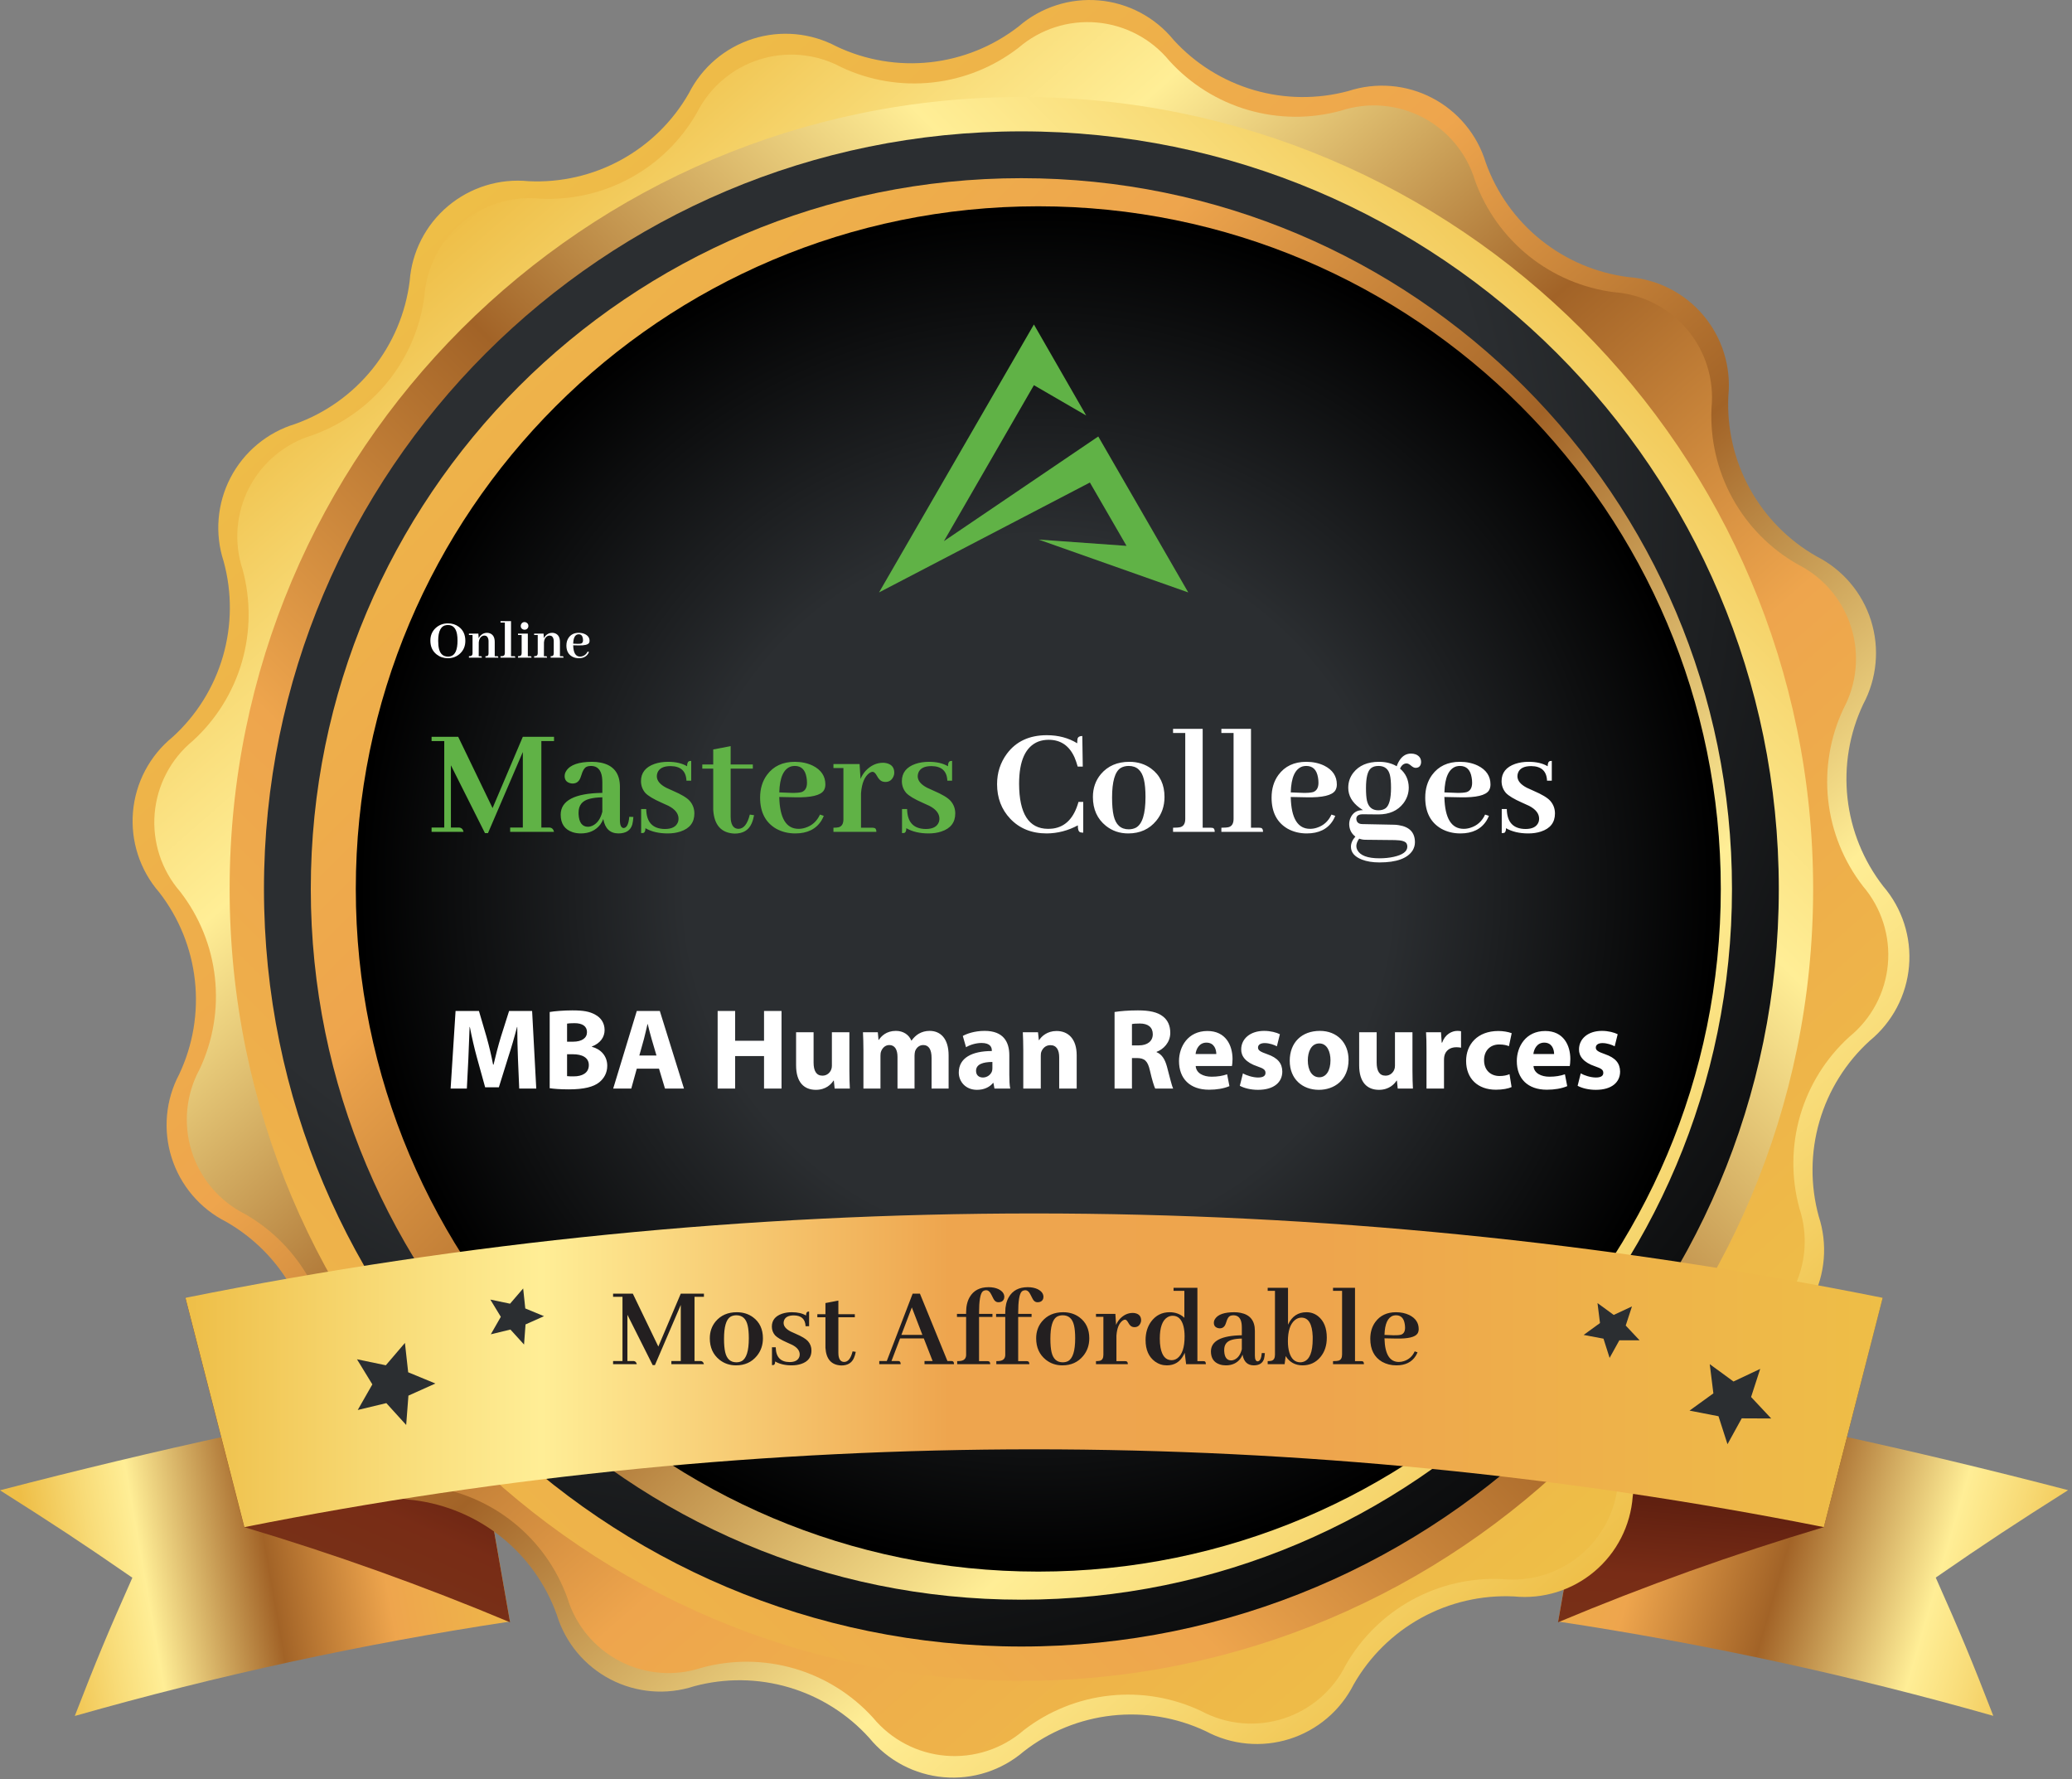 <svg width="396" height="340" viewBox="0 0 396 340" fill="none" xmlns="http://www.w3.org/2000/svg">
<rect x="0" y="0" width="396" height="340" fill="#808080" stroke="none"/>
<path d="M97.46 309.842C69.383 314.083 41.605 320.109 14.294 327.883C18.399 317.287 20.595 312.014 25.296 301.466C15.416 294.641 10.357 291.324 0 284.761C29.878 276.981 59.158 270.61 89.656 265.336L97.46 309.842Z" fill="url(#paint0_linear_579_36)"/>
<path d="M297.793 309.84C325.869 314.076 353.647 320.094 380.958 327.858C376.854 317.262 374.658 311.988 369.957 301.44C379.837 294.615 384.896 291.298 395.253 284.736C365.399 276.956 336.094 270.584 305.596 265.311L297.793 309.84Z" fill="url(#paint1_linear_579_36)"/>
<path d="M97.483 309.984C80.883 303.023 63.924 296.953 46.677 291.799L35.438 247.985C53.811 252.884 71.917 258.739 89.68 265.525L97.483 309.984Z" fill="url(#paint2_linear_579_36)"/>
<path d="M297.77 309.984C314.37 303.024 331.329 296.954 348.576 291.799L359.815 247.985C341.442 252.884 323.336 258.739 305.573 265.525L297.77 309.984Z" fill="url(#paint3_linear_579_36)"/>
<path d="M78.297 53.711C78.5 50.955 79.253 48.267 80.511 45.806C81.768 43.345 83.506 41.161 85.621 39.382C87.736 37.603 90.185 36.265 92.825 35.447C95.465 34.629 98.242 34.348 100.992 34.62C107.156 34.925 113.285 33.517 118.697 30.552C124.11 27.586 128.596 23.179 131.657 17.82C132.9 15.36 134.621 13.173 136.72 11.387C138.819 9.601 141.253 8.252 143.88 7.418C146.507 6.585 149.274 6.284 152.018 6.534C154.763 6.783 157.43 7.577 159.864 8.871C165.452 11.519 171.666 12.564 177.813 11.89C183.96 11.216 189.799 8.849 194.681 5.052C196.777 3.238 199.216 1.863 201.853 1.009C204.49 0.154 207.272 -0.162 210.034 0.078C212.795 0.318 215.481 1.111 217.93 2.408C220.38 3.705 222.545 5.481 224.296 7.63C228.43 12.17 233.735 15.482 239.629 17.204C245.523 18.926 251.777 18.99 257.705 17.39C260.326 16.534 263.091 16.21 265.838 16.437C268.585 16.664 271.26 17.436 273.704 18.71C276.149 19.983 278.315 21.732 280.075 23.854C281.836 25.975 283.155 28.426 283.956 31.064C286.037 36.875 289.687 41.996 294.502 45.859C299.317 49.722 305.107 52.175 311.232 52.947C313.988 53.15 316.676 53.903 319.136 55.161C321.597 56.418 323.782 58.156 325.561 60.271C327.34 62.385 328.677 64.835 329.495 67.475C330.313 70.115 330.595 72.891 330.323 75.642C330.022 81.811 331.437 87.943 334.412 93.356C337.386 98.769 341.802 103.252 347.171 106.307C349.635 107.552 351.825 109.276 353.613 111.38C355.4 113.483 356.75 115.923 357.581 118.555C358.413 121.187 358.709 123.959 358.454 126.708C358.199 129.457 357.397 132.127 356.096 134.561C353.457 140.144 352.417 146.348 353.091 152.486C353.765 158.623 356.127 164.454 359.914 169.331C361.715 171.423 363.079 173.854 363.927 176.481C364.775 179.108 365.089 181.878 364.851 184.628C364.613 187.378 363.828 190.053 362.542 192.495C361.255 194.938 359.494 197.098 357.361 198.85C352.791 202.999 349.46 208.333 347.737 214.26C346.014 220.187 345.967 226.475 347.6 232.427C348.456 235.047 348.78 237.812 348.553 240.559C348.327 243.307 347.554 245.981 346.28 248.426C345.007 250.871 343.258 253.037 341.137 254.797C339.015 256.557 336.564 257.876 333.926 258.677C328.115 260.758 322.994 264.409 319.131 269.223C315.268 274.038 312.815 279.829 312.043 285.953C311.84 288.709 311.087 291.397 309.83 293.858C308.572 296.319 306.835 298.503 304.72 300.282C302.605 302.061 300.155 303.399 297.516 304.217C294.876 305.035 292.099 305.316 289.349 305.044C283.186 304.746 277.061 306.16 271.652 309.129C266.244 312.099 261.763 316.508 258.708 321.868C257.463 324.332 255.738 326.522 253.634 328.31C251.531 330.098 249.091 331.447 246.459 332.279C243.827 333.11 241.055 333.407 238.306 333.152C235.557 332.897 232.887 332.095 230.453 330.793C224.863 328.157 218.652 327.122 212.509 327.804C206.367 328.487 200.534 330.86 195.659 334.659C193.566 336.459 191.133 337.821 188.506 338.667C185.878 339.513 183.107 339.825 180.357 339.585C177.607 339.345 174.932 338.557 172.491 337.269C170.049 335.98 167.89 334.217 166.14 332.082C162.013 327.508 156.701 324.165 150.792 322.422C144.884 320.678 138.608 320.602 132.659 322.202C130.039 323.058 127.274 323.382 124.526 323.155C121.779 322.929 119.105 322.156 116.66 320.883C114.215 319.609 112.049 317.86 110.289 315.739C108.529 313.618 107.21 311.166 106.409 308.528C104.328 302.717 100.677 297.596 95.862 293.733C91.048 289.87 85.257 287.417 79.132 286.645C76.376 286.442 73.689 285.69 71.228 284.432C68.767 283.174 66.583 281.437 64.804 279.322C63.025 277.207 61.687 274.758 60.869 272.118C60.051 269.478 59.77 266.701 60.041 263.951C60.313 257.803 58.881 251.7 55.904 246.314C52.927 240.928 48.52 236.469 43.17 233.429C40.718 232.184 38.539 230.463 36.76 228.367C34.98 226.27 33.636 223.841 32.806 221.22C31.975 218.599 31.674 215.839 31.921 213.1C32.168 210.362 32.958 207.7 34.245 205.27C36.883 199.687 37.923 193.483 37.249 187.345C36.575 181.208 34.214 175.377 30.427 170.5C28.603 168.405 27.22 165.964 26.36 163.323C25.499 160.682 25.178 157.895 25.416 155.128C25.654 152.36 26.447 149.669 27.746 147.214C29.046 144.759 30.825 142.591 32.98 140.837C37.55 136.689 40.88 131.355 42.603 125.428C44.326 119.501 44.373 113.213 42.74 107.261C41.885 104.641 41.561 101.876 41.787 99.129C42.014 96.381 42.787 93.707 44.06 91.262C45.334 88.817 47.082 86.651 49.204 84.891C51.325 83.131 53.776 81.812 56.414 81.011C62.229 78.928 67.352 75.274 71.215 70.454C75.078 65.635 77.53 59.839 78.297 53.711Z" fill="url(#paint4_linear_579_36)"/>
<path d="M309.25 283.137C309.05 285.824 308.314 288.444 307.085 290.842C305.857 293.241 304.161 295.369 302.097 297.101C300.033 298.834 297.643 300.136 295.068 300.93C292.493 301.724 289.785 301.995 287.104 301.727C281.091 301.44 275.115 302.822 269.838 305.72C264.561 308.617 260.188 312.917 257.203 318.145C256.001 320.561 254.327 322.711 252.281 324.469C250.234 326.227 247.855 327.557 245.286 328.38C242.716 329.203 240.008 329.503 237.321 329.261C234.633 329.02 232.022 328.242 229.64 326.975C224.194 324.38 218.135 323.346 212.136 323.986C206.138 324.627 200.434 326.916 195.658 330.602C193.624 332.368 191.258 333.709 188.698 334.547C186.139 335.384 183.437 335.701 180.753 335.479C178.069 335.256 175.457 334.499 173.07 333.252C170.683 332.004 168.569 330.292 166.854 328.215C162.805 323.757 157.601 320.505 151.818 318.82C146.036 317.136 139.9 317.084 134.089 318.67C131.53 319.514 128.828 319.838 126.142 319.621C123.456 319.405 120.84 318.653 118.45 317.41C116.059 316.166 113.941 314.457 112.221 312.382C110.501 310.308 109.214 307.91 108.436 305.33C106.398 299.667 102.835 294.677 98.139 290.912C93.443 287.147 87.798 284.754 81.828 283.996C79.143 283.796 76.525 283.061 74.128 281.834C71.731 280.607 69.605 278.913 67.872 276.851C66.14 274.79 64.838 272.403 64.042 269.831C63.246 267.259 62.972 264.553 63.238 261.874C63.524 255.861 62.142 249.885 59.245 244.608C56.347 239.331 52.047 234.958 46.819 231.973C44.402 230.757 42.254 229.067 40.503 227.005C38.751 224.942 37.432 222.549 36.624 219.967C35.816 217.384 35.536 214.666 35.799 211.973C36.062 209.28 36.864 206.668 38.157 204.291C40.724 198.845 41.734 192.795 41.077 186.811C40.42 180.826 38.121 175.14 34.434 170.38C32.668 168.347 31.327 165.981 30.489 163.421C29.652 160.861 29.335 158.16 29.557 155.476C29.78 152.791 30.537 150.179 31.784 147.792C33.032 145.405 34.744 143.292 36.821 141.577C41.279 137.527 44.531 132.323 46.216 126.541C47.9 120.758 47.952 114.622 46.366 108.812C45.522 106.253 45.198 103.55 45.415 100.864C45.631 98.178 46.383 95.563 47.626 93.172C48.87 90.781 50.579 88.663 52.654 86.944C54.728 85.224 57.126 83.937 59.706 83.158C65.382 81.131 70.387 77.573 74.165 72.876C77.944 68.18 80.348 62.529 81.112 56.55C81.312 53.863 82.048 51.243 83.276 48.844C84.505 46.446 86.201 44.318 88.265 42.585C90.329 40.853 92.718 39.551 95.293 38.757C97.868 37.962 100.576 37.691 103.257 37.96C109.281 38.253 115.268 36.872 120.554 33.97C125.841 31.067 130.22 26.757 133.206 21.518C134.421 19.114 136.104 16.978 138.156 15.235C140.209 13.492 142.589 12.177 145.157 11.367C147.726 10.558 150.43 10.27 153.111 10.522C155.792 10.773 158.396 11.559 160.769 12.832C166.215 15.398 172.265 16.409 178.249 15.752C184.234 15.095 189.92 12.796 194.68 9.109C196.722 7.353 199.095 6.023 201.659 5.197C204.222 4.371 206.925 4.065 209.609 4.299C212.292 4.532 214.902 5.3 217.284 6.556C219.667 7.812 221.775 9.532 223.483 11.614C227.532 16.073 232.736 19.325 238.519 21.009C244.302 22.694 250.438 22.746 256.248 21.16C258.807 20.316 261.509 19.992 264.195 20.209C266.882 20.425 269.497 21.177 271.888 22.42C274.279 23.663 276.396 25.373 278.116 27.447C279.836 29.522 281.123 31.92 281.902 34.5C283.939 40.163 287.503 45.153 292.198 48.918C296.894 52.683 302.539 55.076 308.51 55.834C311.197 56.034 313.817 56.77 316.215 57.998C318.614 59.227 320.742 60.923 322.474 62.987C324.207 65.051 325.509 67.441 326.303 70.016C327.098 72.591 327.368 75.298 327.1 77.98C326.827 83.999 328.226 89.976 331.14 95.249C334.055 100.522 338.372 104.886 343.614 107.857C346.019 109.069 348.158 110.751 349.903 112.802C351.649 114.854 352.967 117.234 353.778 119.802C354.59 122.371 354.88 125.076 354.63 127.758C354.38 130.44 353.596 133.045 352.324 135.42C349.757 140.866 348.746 146.915 349.403 152.9C350.06 158.885 352.36 164.571 356.047 169.33C357.797 171.377 359.119 173.753 359.937 176.318C360.755 178.883 361.052 181.586 360.809 184.268C360.567 186.95 359.791 189.556 358.526 191.933C357.261 194.31 355.534 196.41 353.445 198.11C348.987 202.159 345.735 207.363 344.05 213.146C342.366 218.929 342.314 225.065 343.9 230.875C344.744 233.434 345.068 236.136 344.851 238.822C344.635 241.508 343.883 244.124 342.639 246.515C341.396 248.906 339.687 251.023 337.612 252.743C335.538 254.463 333.14 255.75 330.56 256.529C324.901 258.57 319.916 262.135 316.156 266.83C312.395 271.526 310.005 277.169 309.25 283.137Z" fill="url(#paint5_linear_579_36)"/>
<path d="M195.207 321.177C278.779 321.177 346.527 253.428 346.527 169.857C346.527 86.285 278.779 18.536 195.207 18.536C111.635 18.536 43.887 86.285 43.887 169.857C43.887 253.428 111.635 321.177 195.207 321.177Z" fill="url(#paint6_linear_579_36)"/>
<path d="M195.207 314.614C275.155 314.614 339.965 249.804 339.965 169.856C339.965 89.909 275.155 25.099 195.207 25.099C115.259 25.099 50.449 89.909 50.449 169.856C50.449 249.804 115.259 314.614 195.207 314.614Z" fill="url(#paint7_radial_579_36)"/>
<path d="M195.207 305.665C270.213 305.665 331.016 244.861 331.016 169.856C331.016 94.851 270.213 34.047 195.207 34.047C120.202 34.047 59.398 94.851 59.398 169.856C59.398 244.861 120.202 305.665 195.207 305.665Z" fill="url(#paint8_linear_579_36)"/>
<path d="M198.44 300.297C270.479 300.297 328.879 241.897 328.879 169.858C328.879 97.818 270.479 39.418 198.44 39.418C126.4 39.418 68 97.818 68 169.858C68 241.897 126.4 300.297 198.44 300.297Z" fill="url(#paint9_radial_579_36)"/>
<path d="M85.626 119.111C84.702 119.111 83.918 119.405 83.273 119.992C82.593 120.615 82.253 121.421 82.253 122.409C82.253 123.548 82.658 124.432 83.467 125.062C84.076 125.535 84.784 125.771 85.594 125.771C86.51 125.771 87.287 125.474 87.925 124.88C88.598 124.25 88.935 123.44 88.935 122.452C88.935 121.278 88.519 120.382 87.689 119.767C87.101 119.33 86.414 119.111 85.626 119.111ZM85.626 125.46C84.738 125.46 84.169 124.991 83.918 124.053C83.803 123.616 83.746 123.082 83.746 122.452C83.746 120.54 84.294 119.534 85.39 119.434C85.461 119.426 85.529 119.423 85.594 119.423C86.553 119.423 87.137 120.007 87.345 121.174C87.409 121.532 87.441 121.944 87.441 122.409C87.441 124.171 86.997 125.17 86.109 125.406C85.959 125.442 85.798 125.46 85.626 125.46ZM91.824 125.385H91.491L91.502 122.731C91.552 122.159 91.767 121.765 92.147 121.55C92.283 121.478 92.419 121.442 92.555 121.442C92.956 121.442 93.21 121.654 93.317 122.076C93.353 122.205 93.371 122.348 93.371 122.506V124.805C93.371 125.105 93.289 125.285 93.124 125.342C93.045 125.37 92.931 125.385 92.78 125.385V125.664H95.24C95.24 125.507 95.194 125.417 95.101 125.396C95.058 125.388 95.015 125.385 94.972 125.385H94.553V122.667C94.553 121.822 94.259 121.278 93.672 121.034C93.486 120.955 93.285 120.916 93.07 120.916C92.555 120.916 92.118 121.12 91.76 121.528C91.645 121.664 91.552 121.808 91.481 121.958L91.427 121.066H89.622V121.335H90.31V124.805C90.31 125.12 90.191 125.302 89.955 125.353C89.862 125.374 89.751 125.385 89.622 125.385V125.664H92.093C92.093 125.507 92.046 125.417 91.953 125.396C91.91 125.388 91.867 125.385 91.824 125.385ZM98.216 125.385H97.668V118.682H95.659V118.961H96.486V124.783C96.486 125.091 96.379 125.277 96.164 125.342C96.057 125.37 95.888 125.385 95.659 125.385V125.664H98.484C98.484 125.507 98.438 125.417 98.345 125.396C98.302 125.388 98.259 125.385 98.216 125.385ZM101.32 125.385H100.88V121.066H99V121.335H99.698V124.805C99.698 125.113 99.58 125.295 99.344 125.353C99.258 125.374 99.143 125.385 99 125.385V125.664H101.578C101.578 125.499 101.524 125.41 101.417 125.396C101.388 125.388 101.356 125.385 101.32 125.385ZM100.987 119.605C100.987 119.312 100.855 119.093 100.59 118.95C100.482 118.893 100.371 118.864 100.257 118.864C99.963 118.864 99.748 118.997 99.612 119.262C99.555 119.376 99.526 119.491 99.526 119.605C99.526 119.906 99.659 120.121 99.924 120.25C100.031 120.3 100.142 120.325 100.257 120.325C100.55 120.325 100.765 120.2 100.901 119.949C100.959 119.842 100.987 119.727 100.987 119.605ZM104.285 125.385H103.952L103.963 122.731C104.013 122.159 104.228 121.765 104.607 121.55C104.743 121.478 104.88 121.442 105.016 121.442C105.417 121.442 105.671 121.654 105.778 122.076C105.814 122.205 105.832 122.348 105.832 122.506V124.805C105.832 125.105 105.75 125.285 105.585 125.342C105.506 125.37 105.392 125.385 105.241 125.385V125.664H107.701C107.701 125.507 107.655 125.417 107.562 125.396C107.519 125.388 107.476 125.385 107.433 125.385H107.014V122.667C107.014 121.822 106.72 121.278 106.133 121.034C105.947 120.955 105.746 120.916 105.531 120.916C105.016 120.916 104.579 121.12 104.221 121.528C104.106 121.664 104.013 121.808 103.941 121.958L103.888 121.066H102.083V121.335H102.771V124.805C102.771 125.12 102.652 125.302 102.416 125.353C102.323 125.374 102.212 125.385 102.083 125.385V125.664H104.554C104.554 125.507 104.507 125.417 104.414 125.396C104.371 125.388 104.328 125.385 104.285 125.385ZM110.602 121.195C111.046 121.195 111.311 121.457 111.396 121.979C111.418 122.094 111.429 122.212 111.429 122.334C111.429 122.671 111.307 122.882 111.063 122.968C110.906 123.011 110.677 123.029 110.376 123.021L109.549 122.989C109.577 121.972 109.846 121.385 110.354 121.228C110.44 121.206 110.523 121.195 110.602 121.195ZM112.567 124.579L112.31 124.493C112.102 124.944 111.772 125.242 111.321 125.385C111.171 125.435 111.017 125.46 110.859 125.46C110.021 125.46 109.585 124.747 109.549 123.322C109.549 123.315 109.549 123.308 109.549 123.301L110.634 123.322C111.708 123.344 112.353 123.19 112.567 122.86C112.639 122.746 112.675 122.61 112.675 122.452C112.675 121.886 112.388 121.46 111.815 121.174C111.457 121.002 111.053 120.916 110.602 120.916C109.778 120.916 109.148 121.213 108.711 121.808C108.403 122.23 108.249 122.742 108.249 123.344C108.249 124.325 108.611 125.027 109.334 125.449C109.721 125.664 110.154 125.771 110.634 125.771C111.45 125.771 112.041 125.481 112.406 124.901C112.471 124.794 112.524 124.687 112.567 124.579Z" fill="white"/>
<path d="M105.886 140.783H99.922L94.14 154.406L87.57 140.783H82.484V141.601H84.906V158.13H82.484V158.947H88.6C88.478 158.443 88.206 158.17 87.782 158.13H86.178V146.232L92.686 159.189H93.262L99.922 143.689V158.13H97.5V158.947H105.886C105.765 158.443 105.492 158.17 105.068 158.13H103.464V141.601H105.886V140.783ZM118.177 159.25C119.61 159.25 120.498 158.685 120.841 157.555C120.942 157.151 121.012 156.667 121.053 156.102L120.266 156.071C120.145 157.484 119.781 158.201 119.176 158.221C118.712 158.18 118.479 157.676 118.479 156.707V150.35C118.479 147.746 117.248 146.202 114.786 145.718C114.282 145.617 113.747 145.566 113.182 145.566C110.639 145.566 108.994 146.132 108.247 147.262C108.025 147.585 107.914 147.928 107.914 148.291C107.914 148.977 108.237 149.421 108.883 149.623C109.064 149.684 109.246 149.714 109.428 149.714C110.154 149.714 110.659 149.34 110.941 148.594C110.982 148.493 111.042 148.321 111.123 148.079C111.365 147.252 111.678 146.737 112.062 146.535C112.324 146.414 112.617 146.354 112.939 146.354C114.15 146.354 114.857 147.07 115.059 148.503C115.099 148.826 115.119 149.179 115.119 149.562V151.5C109.831 151.581 107.177 152.963 107.157 155.647C107.157 157.383 107.914 158.503 109.428 159.008C109.912 159.169 110.437 159.25 111.002 159.25C112.596 159.25 113.838 158.685 114.726 157.555C114.968 157.212 115.16 156.858 115.301 156.495C115.624 158.312 116.582 159.23 118.177 159.25ZM112.395 157.979C111.264 157.979 110.659 157.171 110.578 155.557C110.578 155.456 110.578 155.355 110.578 155.254C110.578 153.882 111.264 153.014 112.637 152.65C113.283 152.469 114.11 152.368 115.119 152.348V155.103C114.776 156.475 114.13 157.373 113.182 157.797C112.899 157.918 112.637 157.979 112.395 157.979ZM127.077 158.402C128.429 158.402 129.267 157.948 129.59 157.04C129.65 156.838 129.681 156.636 129.681 156.435C129.681 155.466 129.045 154.648 127.773 153.982C127.491 153.841 127.047 153.639 126.441 153.377C124.887 152.691 123.848 152.065 123.323 151.5C122.778 150.854 122.506 150.107 122.506 149.26C122.506 147.665 123.374 146.565 125.109 145.96C125.876 145.698 126.734 145.566 127.683 145.566C129.156 145.566 130.367 145.849 131.315 146.414C131.315 145.809 131.477 145.476 131.8 145.415C131.901 145.395 132.002 145.385 132.103 145.385V149.169H131.194C131.114 147.332 130.104 146.404 128.167 146.384C126.815 146.384 125.977 146.808 125.654 147.655C125.574 147.877 125.533 148.099 125.533 148.321C125.533 149.169 126.139 149.906 127.35 150.531C127.612 150.652 128.036 150.844 128.621 151.106C130.215 151.793 131.275 152.428 131.8 153.014C132.405 153.7 132.708 154.507 132.708 155.436C132.708 157.151 131.82 158.301 130.044 158.887C129.317 159.129 128.51 159.25 127.622 159.25C125.927 159.25 124.504 158.917 123.354 158.251C123.354 158.776 123.222 159.078 122.96 159.159C122.839 159.179 122.698 159.189 122.536 159.189V154.588H123.505C123.545 157.111 124.736 158.382 127.077 158.402ZM134.222 146.868H136.311V154.739C136.492 157.666 137.854 159.179 140.397 159.28C141.992 159.28 143.072 158.645 143.637 157.373C143.839 156.929 144 156.394 144.121 155.769L143.304 155.647C142.86 157.444 142.143 158.352 141.154 158.372C140.307 158.372 139.812 157.797 139.671 156.646C139.651 156.445 139.641 156.243 139.641 156.041V146.868H143.879V146.081H139.641V142.569L136.311 143.205V146.081H134.222V146.868ZM151.901 146.354C153.153 146.354 153.899 147.09 154.142 148.563C154.202 148.886 154.232 149.219 154.232 149.562C154.232 150.511 153.889 151.106 153.203 151.349C152.759 151.47 152.113 151.52 151.266 151.5L148.935 151.409C149.015 148.543 149.772 146.888 151.205 146.444C151.447 146.384 151.679 146.354 151.901 146.354ZM157.441 155.89L156.715 155.647C156.13 156.919 155.201 157.757 153.93 158.16C153.506 158.301 153.072 158.372 152.628 158.372C150.267 158.372 149.035 156.364 148.935 152.348C148.935 152.327 148.935 152.307 148.935 152.287L151.992 152.348C155.02 152.408 156.836 151.974 157.441 151.046C157.643 150.723 157.744 150.34 157.744 149.896C157.744 148.301 156.937 147.1 155.322 146.293C154.313 145.809 153.173 145.566 151.901 145.566C149.58 145.566 147.804 146.404 146.573 148.079C145.705 149.27 145.271 150.713 145.271 152.408C145.271 155.173 146.291 157.151 148.329 158.342C149.419 158.947 150.64 159.25 151.992 159.25C154.293 159.25 155.958 158.433 156.987 156.798C157.169 156.495 157.32 156.192 157.441 155.89ZM166.766 158.16H164.556V151.591C164.697 149.653 165.242 148.352 166.19 147.686C166.412 147.544 166.604 147.474 166.766 147.474C167.028 147.474 167.29 147.706 167.553 148.17C167.896 148.816 168.259 149.199 168.643 149.32C168.824 149.381 169.016 149.411 169.218 149.411C169.944 149.411 170.459 149.058 170.762 148.352C170.863 148.13 170.913 147.897 170.913 147.655C170.913 146.687 170.439 146.081 169.49 145.839C169.248 145.778 169.006 145.748 168.764 145.748C167.533 145.748 166.433 146.253 165.464 147.262C165.04 147.726 164.707 148.251 164.465 148.836L164.283 145.99H159.288V146.747H161.195V156.525C161.195 157.393 160.893 157.908 160.287 158.069C160.025 158.13 159.692 158.16 159.288 158.16V158.947H167.492C167.492 158.483 167.341 158.231 167.038 158.19C166.957 158.17 166.867 158.16 166.766 158.16ZM176.938 158.402C178.29 158.402 179.127 157.948 179.45 157.04C179.511 156.838 179.541 156.636 179.541 156.435C179.541 155.466 178.905 154.648 177.634 153.982C177.351 153.841 176.907 153.639 176.302 153.377C174.748 152.691 173.708 152.065 173.184 151.5C172.639 150.854 172.366 150.107 172.366 149.26C172.366 147.665 173.234 146.565 174.97 145.96C175.737 145.698 176.594 145.566 177.543 145.566C179.016 145.566 180.227 145.849 181.176 146.414C181.176 145.809 181.337 145.476 181.66 145.415C181.761 145.395 181.862 145.385 181.963 145.385V149.169H181.055C180.974 147.332 179.965 146.404 178.027 146.384C176.675 146.384 175.838 146.808 175.515 147.655C175.434 147.877 175.394 148.099 175.394 148.321C175.394 149.169 175.999 149.906 177.21 150.531C177.472 150.652 177.896 150.844 178.481 151.106C180.076 151.793 181.135 152.428 181.66 153.014C182.266 153.7 182.568 154.507 182.568 155.436C182.568 157.151 181.68 158.301 179.904 158.887C179.178 159.129 178.37 159.25 177.482 159.25C175.787 159.25 174.364 158.917 173.214 158.251C173.214 158.776 173.083 159.078 172.82 159.159C172.699 159.179 172.558 159.189 172.396 159.189V154.588H173.365C173.406 157.111 174.596 158.382 176.938 158.402Z" fill="#60B246"/>
<path d="M206 157.706C205.98 158.493 206.141 158.937 206.484 159.038C206.626 159.078 206.807 159.099 207.029 159.099V153.226H206.121C205.273 156.273 203.659 157.968 201.277 158.312C200.934 158.352 200.591 158.372 200.248 158.372C196.615 158.332 194.789 155.466 194.769 149.774C194.769 145.354 196 142.66 198.462 141.691C199.067 141.469 199.723 141.358 200.43 141.358C202.71 141.358 204.355 142.479 205.364 144.719C205.586 145.243 205.788 145.829 205.97 146.475H206.938L206.848 140.632C206.343 140.632 206.04 140.803 205.939 141.146C205.899 141.348 205.879 141.641 205.879 142.024C204.204 140.995 202.266 140.48 200.066 140.48C196.736 140.48 194.193 141.661 192.438 144.022C191.186 145.718 190.561 147.655 190.561 149.835C190.561 152.459 191.398 154.659 193.073 156.435C194.849 158.312 197.18 159.25 200.066 159.25C202.145 159.23 204.123 158.715 206 157.706ZM212.539 152.408C212.539 149.34 213.084 147.453 214.174 146.747C214.618 146.485 215.132 146.354 215.718 146.354C217.252 146.354 218.22 147.221 218.624 148.957C218.826 149.805 218.927 150.915 218.927 152.287C218.927 155.536 218.311 157.494 217.08 158.16C216.676 158.362 216.222 158.463 215.718 158.463C214.204 158.463 213.245 157.595 212.842 155.859C212.64 154.992 212.539 153.841 212.539 152.408ZM215.839 145.566C213.538 145.566 211.722 146.354 210.39 147.928C209.381 149.139 208.876 150.592 208.876 152.287C208.876 154.628 209.703 156.465 211.358 157.797C212.569 158.766 213.992 159.25 215.627 159.25C217.867 159.25 219.653 158.443 220.985 156.828C222.035 155.557 222.56 154.043 222.56 152.287C222.56 149.926 221.712 148.119 220.017 146.868C218.846 146 217.453 145.566 215.839 145.566ZM231.399 158.16H229.855V139.27H224.194V140.057H226.525V156.465C226.525 157.333 226.223 157.857 225.617 158.039C225.314 158.12 224.84 158.16 224.194 158.16V158.947H232.156C232.156 158.503 232.025 158.251 231.763 158.19C231.642 158.17 231.521 158.16 231.399 158.16ZM240.633 158.16H239.089V139.27H233.428V140.057H235.759V156.465C235.759 157.333 235.456 157.857 234.851 158.039C234.548 158.12 234.074 158.16 233.428 158.16V158.947H241.39C241.39 158.503 241.258 158.251 240.996 158.19C240.875 158.17 240.754 158.16 240.633 158.16ZM249.654 146.354C250.906 146.354 251.652 147.09 251.895 148.563C251.955 148.886 251.985 149.219 251.985 149.562C251.985 150.511 251.642 151.106 250.956 151.349C250.512 151.47 249.866 151.52 249.019 151.5L246.688 151.409C246.768 148.543 247.525 146.888 248.958 146.444C249.2 146.384 249.432 146.354 249.654 146.354ZM255.194 155.89L254.468 155.647C253.882 156.919 252.954 157.757 251.683 158.16C251.259 158.301 250.825 158.372 250.381 158.372C248.02 158.372 246.788 156.364 246.688 152.348C246.688 152.327 246.688 152.307 246.688 152.287L249.745 152.348C252.772 152.408 254.589 151.974 255.194 151.046C255.396 150.723 255.497 150.34 255.497 149.896C255.497 148.301 254.69 147.1 253.075 146.293C252.066 145.809 250.926 145.566 249.654 145.566C247.333 145.566 245.557 146.404 244.326 148.079C243.458 149.27 243.024 150.713 243.024 152.408C243.024 155.173 244.044 157.151 246.082 158.342C247.172 158.947 248.393 159.25 249.745 159.25C252.046 159.25 253.711 158.433 254.74 156.798C254.922 156.495 255.073 156.192 255.194 155.89ZM261.067 150.592C261.067 148.553 261.39 147.282 262.036 146.777C262.379 146.495 262.854 146.354 263.459 146.354C264.63 146.354 265.356 146.929 265.639 148.079C265.78 148.644 265.851 149.462 265.851 150.531C265.851 152.61 265.507 153.912 264.821 154.437C264.458 154.699 263.994 154.83 263.429 154.83C262.258 154.83 261.532 154.215 261.249 152.983C261.128 152.418 261.067 151.621 261.067 150.592ZM263.55 145.566C261.37 145.566 259.735 146.263 258.646 147.655C258 148.483 257.677 149.441 257.677 150.531C257.677 152.005 258.393 153.276 259.826 154.346C260.048 154.507 260.27 154.659 260.492 154.8C259.322 154.78 258.514 155.304 258.07 156.374C257.929 156.737 257.858 157.111 257.858 157.494C257.879 158.483 258.272 159.27 259.039 159.855C258.474 160.481 258.191 161.127 258.191 161.793C258.191 162.883 258.888 163.7 260.28 164.245C261.209 164.608 262.329 164.79 263.641 164.79C266.87 164.79 268.979 164.033 269.968 162.52C270.271 162.015 270.422 161.49 270.422 160.945C270.422 159.089 269.403 157.999 267.364 157.676C267.041 157.615 266.708 157.585 266.365 157.585L260.341 157.464C259.715 157.444 259.352 157.181 259.251 156.677C259.231 156.596 259.221 156.525 259.221 156.465C259.221 156.001 259.493 155.718 260.038 155.617C260.159 155.597 260.27 155.587 260.371 155.587L263.338 155.617H263.429C265.528 155.617 267.122 154.911 268.212 153.498C268.898 152.59 269.241 151.581 269.241 150.471C269.221 148.997 268.666 147.797 267.576 146.868C267.859 146.222 268.272 145.889 268.817 145.869C269.08 145.869 269.403 146.041 269.786 146.384C270.069 146.606 270.321 146.717 270.543 146.717C271.108 146.717 271.451 146.444 271.572 145.899C271.592 145.799 271.603 145.708 271.603 145.627C271.603 144.921 271.259 144.426 270.573 144.144C270.291 144.043 269.988 143.992 269.665 143.992C268.656 143.992 267.859 144.537 267.273 145.627C267.132 145.889 267.021 146.152 266.94 146.414C265.992 145.849 264.862 145.566 263.55 145.566ZM263.641 164.003C261.36 164.003 259.947 163.468 259.402 162.398C259.281 162.156 259.221 161.904 259.221 161.642C259.241 161.177 259.423 160.713 259.766 160.249C260.169 160.39 260.563 160.461 260.946 160.461L266.607 160.521C267.899 160.542 268.646 160.774 268.848 161.218C268.928 161.379 268.969 161.561 268.969 161.763C268.969 162.691 268.091 163.347 266.335 163.73C265.507 163.912 264.609 164.003 263.641 164.003ZM279.02 146.354C280.271 146.354 281.018 147.09 281.26 148.563C281.32 148.886 281.351 149.219 281.351 149.562C281.351 150.511 281.007 151.106 280.321 151.349C279.877 151.47 279.231 151.52 278.384 151.5L276.053 151.409C276.133 148.543 276.89 146.888 278.323 146.444C278.565 146.384 278.798 146.354 279.02 146.354ZM284.56 155.89L283.833 155.647C283.248 156.919 282.319 157.757 281.048 158.16C280.624 158.301 280.19 158.372 279.746 158.372C277.385 158.372 276.154 156.364 276.053 152.348C276.053 152.327 276.053 152.307 276.053 152.287L279.11 152.348C282.138 152.408 283.954 151.974 284.56 151.046C284.761 150.723 284.862 150.34 284.862 149.896C284.862 148.301 284.055 147.1 282.44 146.293C281.431 145.809 280.291 145.566 279.02 145.566C276.699 145.566 274.923 146.404 273.691 148.079C272.824 149.27 272.39 150.713 272.39 152.408C272.39 155.173 273.409 157.151 275.447 158.342C276.537 158.947 277.758 159.25 279.11 159.25C281.411 159.25 283.076 158.433 284.105 156.798C284.287 156.495 284.438 156.192 284.56 155.89ZM291.553 158.402C292.905 158.402 293.743 157.948 294.065 157.04C294.126 156.838 294.156 156.636 294.156 156.435C294.156 155.466 293.521 154.648 292.249 153.982C291.966 153.841 291.522 153.639 290.917 153.377C289.363 152.691 288.324 152.065 287.799 151.5C287.254 150.854 286.981 150.107 286.981 149.26C286.981 147.665 287.849 146.565 289.585 145.96C290.352 145.698 291.21 145.566 292.158 145.566C293.632 145.566 294.842 145.849 295.791 146.414C295.791 145.809 295.952 145.476 296.275 145.415C296.376 145.395 296.477 145.385 296.578 145.385V149.169H295.67C295.589 147.332 294.58 146.404 292.643 146.384C291.29 146.384 290.453 146.808 290.13 147.655C290.049 147.877 290.009 148.099 290.009 148.321C290.009 149.169 290.614 149.906 291.825 150.531C292.088 150.652 292.511 150.844 293.097 151.106C294.691 151.793 295.751 152.428 296.275 153.014C296.881 153.7 297.184 154.507 297.184 155.436C297.184 157.151 296.296 158.301 294.52 158.887C293.793 159.129 292.986 159.25 292.098 159.25C290.402 159.25 288.979 158.917 287.829 158.251C287.829 158.776 287.698 159.078 287.436 159.159C287.314 159.179 287.173 159.189 287.012 159.189V154.588H287.98C288.021 157.111 289.212 158.382 291.553 158.402Z" fill="white"/>
<path d="M99.234 208H102.49L101.698 193.172H97.298L95.736 198.1C95.23 199.75 94.724 201.708 94.328 203.424H94.24C93.91 201.686 93.47 199.838 92.986 198.122L91.534 193.172H87.068L86.122 208H89.224L89.51 202.368C89.598 200.52 89.686 198.232 89.752 196.23H89.796C90.17 198.166 90.654 200.278 91.138 202.038L92.722 207.758H95.34L97.144 201.972C97.716 200.234 98.332 198.122 98.816 196.23H98.86C98.86 198.386 98.926 200.542 98.992 202.324L99.234 208ZM105.057 207.934C105.805 208.044 107.037 208.154 108.687 208.154C111.635 208.154 113.439 207.67 114.517 206.812C115.441 206.064 116.057 205.008 116.057 203.644C116.057 201.752 114.803 200.454 113.109 200.014V199.97C114.781 199.332 115.551 198.122 115.551 196.824C115.551 195.46 114.825 194.448 113.791 193.898C112.691 193.26 111.437 193.062 109.391 193.062C107.697 193.062 105.937 193.216 105.057 193.37V207.934ZM108.379 195.592C108.643 195.548 109.061 195.504 109.809 195.504C111.327 195.504 112.185 196.098 112.185 197.22C112.185 198.32 111.261 199.046 109.479 199.046H108.379V195.592ZM108.379 201.444H109.523C111.195 201.444 112.537 202.038 112.537 203.512C112.537 205.074 111.195 205.668 109.677 205.668C109.105 205.668 108.709 205.668 108.379 205.624V201.444ZM125.949 204.194L127.093 208H130.723L126.103 193.172H121.703L117.193 208H120.647L121.703 204.194H125.949ZM122.187 201.686L123.067 198.54C123.309 197.682 123.529 196.56 123.749 195.68H123.793C124.013 196.56 124.277 197.66 124.541 198.54L125.465 201.686H122.187ZM137.156 193.172V208H140.5V201.796H146.022V208H149.366V193.172H146.022V198.87H140.5V193.172H137.156ZM162.334 197.242H158.99V203.644C158.99 203.93 158.946 204.172 158.858 204.37C158.66 204.898 158.11 205.536 157.186 205.536C155.998 205.536 155.492 204.59 155.492 203.028V197.242H152.148V203.556C152.148 206.878 153.732 208.242 155.932 208.242C157.868 208.242 158.88 207.142 159.298 206.482H159.364L159.518 208H162.422C162.378 207.098 162.334 205.954 162.334 204.546V197.242ZM165.018 208H168.274V201.73C168.274 201.444 168.296 201.136 168.406 200.872C168.604 200.344 169.11 199.684 169.968 199.684C171.046 199.684 171.53 200.608 171.53 201.95V208H174.786V201.708C174.786 201.422 174.83 201.092 174.896 200.85C175.138 200.212 175.666 199.684 176.458 199.684C177.536 199.684 178.042 200.586 178.042 202.148V208H181.298V201.664C181.298 198.43 179.736 196.978 177.668 196.978C176.876 196.978 176.216 197.176 175.622 197.506C175.094 197.814 174.632 198.254 174.214 198.826H174.17C173.708 197.704 172.63 196.978 171.222 196.978C169.396 196.978 168.428 197.99 167.966 198.694H167.9L167.768 197.242H164.93C164.974 198.21 165.018 199.332 165.018 200.674V208ZM192.9 201.642C192.9 199.09 191.778 196.978 188.192 196.978C186.234 196.978 184.76 197.528 184.012 197.946L184.628 200.102C185.332 199.662 186.498 199.288 187.598 199.288C189.248 199.288 189.556 200.102 189.556 200.696V200.828C185.75 200.828 183.242 202.148 183.242 204.942C183.242 206.658 184.54 208.242 186.718 208.242C187.994 208.242 189.094 207.78 189.798 206.922H189.864L190.062 208H193.076C192.944 207.406 192.9 206.416 192.9 205.404V201.642ZM189.666 204.084C189.666 204.282 189.644 204.48 189.6 204.656C189.38 205.338 188.676 205.888 187.862 205.888C187.114 205.888 186.542 205.47 186.542 204.612C186.542 203.336 187.906 202.918 189.666 202.918V204.084ZM195.569 208H198.913V201.796C198.913 201.488 198.935 201.18 199.023 200.96C199.265 200.344 199.815 199.706 200.739 199.706C201.949 199.706 202.433 200.652 202.433 202.038V208H205.777V201.642C205.777 198.474 204.127 197 201.927 197C200.123 197 199.045 198.034 198.605 198.738H198.539L198.385 197.242H195.481C195.525 198.21 195.569 199.332 195.569 200.674V208ZM213.016 208H216.338V202.17H217.328C218.714 202.192 219.352 202.676 219.77 204.546C220.188 206.372 220.562 207.56 220.782 208H224.214C223.928 207.428 223.488 205.492 223.026 203.798C222.652 202.434 222.08 201.466 221.046 201.048V200.982C222.322 200.52 223.664 199.222 223.664 197.352C223.664 195.988 223.18 194.932 222.278 194.228C221.222 193.392 219.682 193.062 217.482 193.062C215.678 193.062 214.094 193.194 213.016 193.37V208ZM216.338 195.68C216.58 195.614 217.042 195.57 217.856 195.57C219.396 195.57 220.32 196.274 220.32 197.616C220.32 198.914 219.33 199.75 217.658 199.75H216.338V195.68ZM235.451 203.688C235.495 203.446 235.561 202.94 235.561 202.368C235.561 199.706 234.241 197 230.765 197C227.025 197 225.331 200.014 225.331 202.742C225.331 206.108 227.421 208.22 231.073 208.22C232.525 208.22 233.867 208 234.967 207.538L234.527 205.272C233.625 205.58 232.701 205.734 231.557 205.734C229.995 205.734 228.609 205.074 228.521 203.688H235.451ZM228.499 201.4C228.587 200.52 229.159 199.222 230.567 199.222C232.107 199.222 232.459 200.586 232.459 201.4H228.499ZM236.955 207.472C237.769 207.912 239.023 208.242 240.431 208.242C243.511 208.242 245.073 206.768 245.073 204.744C245.051 203.182 244.215 202.126 242.169 201.422C240.849 200.96 240.431 200.696 240.431 200.168C240.431 199.64 240.893 199.31 241.707 199.31C242.609 199.31 243.555 199.662 244.039 199.926L244.611 197.616C243.951 197.286 242.851 196.978 241.597 196.978C238.935 196.978 237.219 198.496 237.219 200.52C237.197 201.796 238.055 203.006 240.299 203.754C241.531 204.172 241.861 204.436 241.861 205.008C241.861 205.558 241.443 205.888 240.431 205.888C239.441 205.888 238.165 205.47 237.549 205.096L236.955 207.472ZM252.258 196.978C248.782 196.978 246.494 199.2 246.494 202.698C246.494 206.174 248.914 208.242 252.06 208.242C254.942 208.242 257.736 206.438 257.736 202.5C257.736 199.244 255.536 196.978 252.258 196.978ZM252.148 199.376C253.666 199.376 254.282 201.004 254.282 202.588C254.282 204.546 253.468 205.844 252.148 205.844C250.718 205.844 249.948 204.458 249.948 202.61C249.948 201.026 250.564 199.376 252.148 199.376ZM269.949 197.242H266.605V203.644C266.605 203.93 266.561 204.172 266.473 204.37C266.275 204.898 265.725 205.536 264.801 205.536C263.613 205.536 263.107 204.59 263.107 203.028V197.242H259.763V203.556C259.763 206.878 261.347 208.242 263.547 208.242C265.483 208.242 266.495 207.142 266.913 206.482H266.979L267.133 208H270.037C269.993 207.098 269.949 205.954 269.949 204.546V197.242ZM272.633 208H275.977V202.544C275.977 202.28 275.999 202.016 276.043 201.796C276.263 200.762 277.099 200.102 278.331 200.102C278.705 200.102 278.969 200.146 279.233 200.19V197.044C278.991 197 278.837 196.978 278.529 196.978C277.473 196.978 276.175 197.638 275.625 199.222H275.537L275.405 197.242H272.545C272.611 198.166 272.633 199.2 272.633 200.784V208ZM288.497 205.25C287.991 205.47 287.375 205.602 286.583 205.602C284.955 205.602 283.635 204.546 283.635 202.588C283.613 200.828 284.757 199.574 286.517 199.574C287.397 199.574 287.991 199.728 288.387 199.904L288.915 197.418C288.211 197.154 287.243 197 286.363 197C282.359 197 280.203 199.574 280.203 202.72C280.203 206.086 282.425 208.22 285.901 208.22C287.177 208.22 288.299 208 288.893 207.714L288.497 205.25ZM300.012 203.688C300.056 203.446 300.122 202.94 300.122 202.368C300.122 199.706 298.802 197 295.326 197C291.586 197 289.892 200.014 289.892 202.742C289.892 206.108 291.982 208.22 295.634 208.22C297.086 208.22 298.428 208 299.528 207.538L299.088 205.272C298.186 205.58 297.262 205.734 296.118 205.734C294.556 205.734 293.17 205.074 293.082 203.688H300.012ZM293.06 201.4C293.148 200.52 293.72 199.222 295.128 199.222C296.668 199.222 297.02 200.586 297.02 201.4H293.06ZM301.515 207.472C302.329 207.912 303.583 208.242 304.991 208.242C308.071 208.242 309.633 206.768 309.633 204.744C309.611 203.182 308.775 202.126 306.729 201.422C305.409 200.96 304.991 200.696 304.991 200.168C304.991 199.64 305.453 199.31 306.267 199.31C307.169 199.31 308.115 199.662 308.599 199.926L309.171 197.616C308.511 197.286 307.411 196.978 306.157 196.978C303.495 196.978 301.779 198.496 301.779 200.52C301.757 201.796 302.615 203.006 304.859 203.754C306.091 204.172 306.421 204.436 306.421 205.008C306.421 205.558 306.003 205.888 304.991 205.888C304.001 205.888 302.725 205.47 302.109 205.096L301.515 207.472Z" fill="white"/>
<path d="M348.578 291.8C248.929 271.977 146.351 271.977 46.701 291.8L35.438 247.986C142.496 226.489 252.76 226.489 359.818 247.986L348.578 291.8Z" fill="url(#paint10_linear_579_36)"/>
<path d="M100.154 256.91L97.553 254.047L93.806 254.953L95.716 251.612L93.711 248.319L97.481 249.107L99.987 246.195L100.393 250.014L103.972 251.493L100.441 253.068L100.154 256.91Z" fill="url(#paint11_radial_579_36)"/>
<path d="M77.629 272.28L73.835 268.104L68.37 269.416L71.162 264.524L68.227 259.728L73.739 260.873L77.39 256.602L78.011 262.21L83.213 264.357L78.058 266.672L77.629 272.28Z" fill="url(#paint12_radial_579_36)"/>
<path d="M311.899 249.633L310.706 253.284L313.355 256.1H309.489L307.628 259.464L306.458 255.789L302.664 255.074L305.79 252.806L305.313 248.988L308.415 251.255L311.899 249.633Z" fill="url(#paint13_radial_579_36)"/>
<path d="M336.409 261.565L334.667 266.934L338.509 271.039L332.877 271.015L330.157 275.955L328.439 270.609L322.902 269.536L327.46 266.242L326.768 260.658L331.302 263.975L336.409 261.565Z" fill="url(#paint14_radial_579_36)"/>
<path d="M134.534 247.188H130.109L125.819 257.295L120.945 247.188H117.172V247.794H118.969V260.058H117.172V260.664H121.709C121.619 260.29 121.417 260.088 121.103 260.058H119.912V251.23L124.741 260.844H125.168L130.109 249.344V260.058H128.312V260.664H134.534C134.444 260.29 134.242 260.088 133.928 260.058H132.737V247.794H134.534V247.188ZM138.375 255.812C138.375 253.536 138.779 252.136 139.588 251.612C139.917 251.418 140.299 251.32 140.733 251.32C141.871 251.32 142.59 251.964 142.89 253.252C143.039 253.881 143.114 254.704 143.114 255.723C143.114 258.133 142.658 259.586 141.744 260.08C141.445 260.23 141.108 260.305 140.733 260.305C139.61 260.305 138.899 259.661 138.6 258.373C138.45 257.729 138.375 256.876 138.375 255.812ZM140.823 250.736C139.116 250.736 137.769 251.32 136.78 252.488C136.032 253.387 135.657 254.465 135.657 255.723C135.657 257.46 136.271 258.822 137.499 259.811C138.397 260.529 139.453 260.889 140.666 260.889C142.328 260.889 143.653 260.29 144.642 259.092C145.42 258.148 145.81 257.025 145.81 255.723C145.81 253.971 145.181 252.631 143.923 251.702C143.054 251.058 142.021 250.736 140.823 250.736ZM150.908 260.26C151.911 260.26 152.533 259.923 152.772 259.249C152.817 259.099 152.84 258.95 152.84 258.8C152.84 258.081 152.368 257.475 151.425 256.98C151.215 256.876 150.886 256.726 150.437 256.531C149.284 256.022 148.512 255.558 148.123 255.139C147.719 254.66 147.517 254.105 147.517 253.477C147.517 252.294 148.16 251.478 149.448 251.028C150.017 250.834 150.654 250.736 151.357 250.736C152.451 250.736 153.349 250.946 154.053 251.365C154.053 250.916 154.173 250.669 154.412 250.624C154.487 250.609 154.562 250.602 154.637 250.602V253.409H153.963C153.903 252.047 153.154 251.358 151.717 251.343C150.714 251.343 150.092 251.657 149.853 252.286C149.793 252.451 149.763 252.616 149.763 252.78C149.763 253.409 150.212 253.956 151.11 254.42C151.305 254.51 151.619 254.652 152.054 254.847C153.237 255.356 154.023 255.827 154.412 256.262C154.861 256.771 155.086 257.37 155.086 258.059C155.086 259.331 154.427 260.185 153.109 260.619C152.57 260.799 151.971 260.889 151.312 260.889C150.055 260.889 148.999 260.642 148.146 260.147C148.146 260.537 148.048 260.761 147.854 260.821C147.764 260.836 147.659 260.844 147.539 260.844V257.43H148.258C148.288 259.301 149.171 260.245 150.908 260.26ZM156.209 251.702H157.759V257.542C157.894 259.713 158.904 260.836 160.791 260.911C161.974 260.911 162.775 260.439 163.194 259.496C163.344 259.167 163.464 258.77 163.554 258.306L162.947 258.216C162.618 259.549 162.086 260.222 161.353 260.237C160.724 260.237 160.357 259.811 160.252 258.957C160.237 258.807 160.229 258.658 160.229 258.508V251.702H163.374V251.118H160.229V248.513L157.759 248.984V251.118H156.209V251.702ZM182.331 260.664C182.331 260.32 182.226 260.125 182.017 260.08C181.957 260.065 181.874 260.058 181.77 260.058H181.073L175.817 247.188H174.425L169.483 260.058H168.046V260.664H172.134C172.134 260.32 172.029 260.125 171.819 260.08C171.744 260.065 171.662 260.058 171.572 260.058H170.382L172.021 255.745H176.559L178.243 260.058H176.693V260.664H182.331ZM176.289 255.071H172.269L174.268 249.815L176.289 255.071ZM188.71 260.08H187.115V251.635H189.676V251.051H187.115V250.916C187.115 248.58 187.347 247.195 187.812 246.761C188.006 246.611 188.231 246.536 188.485 246.536C188.875 246.536 189.204 246.821 189.474 247.39C189.773 248.019 189.983 248.393 190.103 248.513C190.297 248.722 190.529 248.827 190.799 248.827C191.383 248.827 191.75 248.595 191.899 248.131C191.929 248.026 191.944 247.921 191.944 247.816C191.944 247.188 191.562 246.686 190.799 246.312C190.275 246.072 189.653 245.952 188.935 245.952C187.257 245.952 186.052 246.589 185.318 247.861C184.869 248.64 184.645 249.598 184.645 250.736V251.051H182.893V251.635H184.645V258.867C184.645 259.541 184.308 259.93 183.634 260.035C183.439 260.065 183.207 260.08 182.938 260.08V260.664H189.249C189.249 260.32 189.137 260.132 188.912 260.103C188.852 260.088 188.785 260.08 188.71 260.08ZM196.189 260.08H194.595V251.635H197.155V251.051H194.595V250.916C194.595 248.58 194.827 247.195 195.291 246.761C195.486 246.611 195.71 246.536 195.965 246.536C196.354 246.536 196.684 246.821 196.953 247.39C197.253 248.019 197.462 248.393 197.582 248.513C197.777 248.722 198.009 248.827 198.278 248.827C198.862 248.827 199.229 248.595 199.379 248.131C199.409 248.026 199.424 247.921 199.424 247.816C199.424 247.188 199.042 246.686 198.278 246.312C197.754 246.072 197.133 245.952 196.414 245.952C194.737 245.952 193.532 246.589 192.798 247.861C192.349 248.64 192.124 249.598 192.124 250.736V251.051H190.372V251.635H192.124V258.867C192.124 259.541 191.787 259.93 191.113 260.035C190.919 260.065 190.687 260.08 190.417 260.08V260.664H196.729C196.729 260.32 196.616 260.132 196.392 260.103C196.332 260.088 196.264 260.08 196.189 260.08ZM200.749 255.812C200.749 253.536 201.153 252.136 201.962 251.612C202.291 251.418 202.673 251.32 203.107 251.32C204.245 251.32 204.964 251.964 205.264 253.252C205.413 253.881 205.488 254.704 205.488 255.723C205.488 258.133 205.032 259.586 204.118 260.08C203.819 260.23 203.482 260.305 203.107 260.305C201.984 260.305 201.273 259.661 200.974 258.373C200.824 257.729 200.749 256.876 200.749 255.812ZM203.197 250.736C201.49 250.736 200.143 251.32 199.154 252.488C198.406 253.387 198.031 254.465 198.031 255.723C198.031 257.46 198.645 258.822 199.873 259.811C200.771 260.529 201.827 260.889 203.04 260.889C204.702 260.889 206.027 260.29 207.016 259.092C207.794 258.148 208.184 257.025 208.184 255.723C208.184 253.971 207.555 252.631 206.297 251.702C205.428 251.058 204.395 250.736 203.197 250.736ZM215.012 260.08H213.372V255.206C213.477 253.769 213.881 252.803 214.585 252.309C214.75 252.204 214.892 252.151 215.012 252.151C215.206 252.151 215.401 252.324 215.596 252.668C215.85 253.147 216.12 253.432 216.404 253.521C216.539 253.566 216.681 253.589 216.831 253.589C217.37 253.589 217.752 253.327 217.977 252.803C218.051 252.638 218.089 252.466 218.089 252.286C218.089 251.567 217.737 251.118 217.033 250.938C216.854 250.894 216.674 250.871 216.494 250.871C215.581 250.871 214.765 251.245 214.046 251.994C213.731 252.339 213.484 252.728 213.305 253.162L213.17 251.051H209.464V251.612H210.879V258.867C210.879 259.511 210.654 259.893 210.205 260.013C210.01 260.058 209.763 260.08 209.464 260.08V260.664H215.551C215.551 260.32 215.438 260.132 215.214 260.103C215.154 260.088 215.087 260.08 215.012 260.08ZM226.691 260.664H230.465C230.465 260.335 230.375 260.147 230.195 260.103C230.12 260.088 230.023 260.08 229.903 260.08H228.848V246.064H224.288V246.648H226.354V251.792C225.591 251.088 224.655 250.736 223.547 250.736C222.064 250.736 220.882 251.335 219.998 252.533C219.294 253.507 218.942 254.682 218.942 256.06C218.942 257.916 219.549 259.286 220.762 260.17C221.436 260.649 222.184 260.889 223.008 260.889C224.475 260.889 225.553 260.215 226.242 258.867C226.317 258.732 226.377 258.605 226.422 258.485L226.691 260.664ZM221.66 255.79C221.66 253.634 222.154 252.264 223.143 251.68C223.457 251.5 223.786 251.41 224.131 251.41C225.164 251.41 225.853 252.091 226.197 253.454C226.332 254.008 226.399 254.645 226.399 255.363C226.399 257.46 225.935 258.852 225.007 259.541C224.677 259.781 224.311 259.9 223.906 259.9C222.798 259.9 222.094 259.092 221.795 257.475C221.705 256.965 221.66 256.404 221.66 255.79ZM239.606 260.889C240.67 260.889 241.328 260.469 241.583 259.631C241.658 259.331 241.71 258.972 241.74 258.553L241.156 258.53C241.066 259.578 240.797 260.11 240.348 260.125C240.003 260.095 239.831 259.721 239.831 259.002V254.285C239.831 252.354 238.918 251.208 237.091 250.849C236.716 250.774 236.32 250.736 235.9 250.736C234.014 250.736 232.793 251.156 232.239 251.994C232.075 252.234 231.992 252.488 231.992 252.758C231.992 253.267 232.232 253.596 232.711 253.746C232.846 253.791 232.98 253.813 233.115 253.813C233.654 253.813 234.029 253.536 234.238 252.982C234.268 252.908 234.313 252.78 234.373 252.601C234.553 251.987 234.785 251.605 235.069 251.455C235.264 251.365 235.481 251.32 235.721 251.32C236.619 251.32 237.143 251.852 237.293 252.915C237.323 253.155 237.338 253.417 237.338 253.701V255.139C233.415 255.199 231.446 256.224 231.431 258.216C231.431 259.504 231.992 260.335 233.115 260.709C233.475 260.829 233.864 260.889 234.283 260.889C235.466 260.889 236.387 260.469 237.046 259.631C237.226 259.376 237.368 259.114 237.473 258.845C237.712 260.192 238.424 260.874 239.606 260.889ZM235.316 259.945C234.478 259.945 234.029 259.346 233.969 258.148C233.969 258.074 233.969 257.999 233.969 257.924C233.969 256.906 234.478 256.262 235.496 255.992C235.975 255.857 236.589 255.783 237.338 255.768V257.812C237.083 258.83 236.604 259.496 235.9 259.811C235.691 259.9 235.496 259.945 235.316 259.945ZM248.928 260.889C250.335 260.889 251.481 260.357 252.364 259.294C253.173 258.321 253.577 257.093 253.577 255.61C253.577 253.754 253.023 252.383 251.915 251.5C251.271 250.991 250.53 250.736 249.691 250.736C248.104 250.736 246.944 251.5 246.21 253.027C246.195 253.057 246.18 253.087 246.165 253.117V246.064H242.279V246.648H243.672V258.845C243.672 259.504 243.447 259.893 242.998 260.013C242.803 260.058 242.564 260.08 242.279 260.08V260.664H245.514L245.716 259.114C246.45 260.282 247.52 260.874 248.928 260.889ZM248.726 251.77C250.073 251.77 250.792 252.967 250.882 255.363C250.882 255.528 250.882 255.693 250.882 255.857C250.882 258.343 250.305 259.788 249.152 260.192C248.943 260.267 248.733 260.305 248.523 260.305C247.49 260.305 246.786 259.668 246.412 258.396C246.232 257.797 246.143 257.093 246.143 256.284C246.143 254.353 246.577 253.012 247.445 252.264C247.835 251.934 248.261 251.77 248.726 251.77ZM260.113 260.08H258.968V246.064H254.768V246.648H256.497V258.822C256.497 259.466 256.272 259.855 255.823 259.99C255.599 260.05 255.247 260.08 254.768 260.08V260.664H260.675C260.675 260.335 260.577 260.147 260.383 260.103C260.293 260.088 260.203 260.08 260.113 260.08ZM266.807 251.32C267.735 251.32 268.289 251.867 268.469 252.96C268.514 253.2 268.536 253.447 268.536 253.701C268.536 254.405 268.282 254.847 267.772 255.026C267.443 255.116 266.964 255.154 266.335 255.139L264.605 255.071C264.665 252.945 265.227 251.717 266.29 251.388C266.47 251.343 266.642 251.32 266.807 251.32ZM270.917 258.396L270.378 258.216C269.944 259.159 269.255 259.781 268.312 260.08C267.997 260.185 267.675 260.237 267.346 260.237C265.594 260.237 264.68 258.747 264.605 255.768C264.605 255.753 264.605 255.738 264.605 255.723L266.874 255.768C269.12 255.812 270.468 255.491 270.917 254.802C271.067 254.562 271.142 254.278 271.142 253.948C271.142 252.765 270.543 251.874 269.345 251.275C268.596 250.916 267.75 250.736 266.807 250.736C265.085 250.736 263.767 251.358 262.854 252.601C262.21 253.484 261.888 254.555 261.888 255.812C261.888 257.864 262.644 259.331 264.156 260.215C264.965 260.664 265.871 260.889 266.874 260.889C268.581 260.889 269.816 260.282 270.58 259.069C270.715 258.845 270.827 258.62 270.917 258.396Z" fill="#231F20"/>
<path fill-rule="evenodd" clip-rule="evenodd" d="M209.9 83.4L227.1 113.2L198.5 103.1L215.3 104.3L208.3 92.2L168 113.2L197.6 62L207.6 79.4L197.6 73.6L180.4 103.4L209.9 83.4Z" fill="#60B246"/>
<defs>
<linearGradient id="paint0_linear_579_36" x1="7.207" y1="304.52" x2="104.237" y2="287.434" gradientUnits="userSpaceOnUse">
<stop stop-color="#EEBE47"/>
<stop offset="0.12" stop-color="#F8DB77"/>
<stop offset="0.21" stop-color="#FFEE96"/>
<stop offset="0.45" stop-color="#A26327"/>
<stop offset="0.67" stop-color="#EEA54D"/>
<stop offset="1" stop-color="#EEBE47"/>
</linearGradient>
<linearGradient id="paint1_linear_579_36" x1="394.227" y1="311.296" x2="277.413" y2="277.123" gradientUnits="userSpaceOnUse">
<stop stop-color="#EEBE47"/>
<stop offset="0.12" stop-color="#F8DB77"/>
<stop offset="0.21" stop-color="#FFEE96"/>
<stop offset="0.45" stop-color="#A26327"/>
<stop offset="0.67" stop-color="#EEA54D"/>
<stop offset="1" stop-color="#EEBE47"/>
</linearGradient>
<linearGradient id="paint2_linear_579_36" x1="98.724" y1="204.84" x2="46.797" y2="324.159" gradientUnits="userSpaceOnUse">
<stop stop-color="#793A19"/>
<stop offset="0.01" stop-color="#793C1B"/>
<stop offset="0.21" stop-color="#7A5B36"/>
<stop offset="0.45" stop-color="#51180C"/>
<stop offset="0.67" stop-color="#782C16"/>
<stop offset="1" stop-color="#793A19"/>
</linearGradient>
<linearGradient id="paint3_linear_579_36" x1="332.277" y1="231.734" x2="324.545" y2="336.472" gradientUnits="userSpaceOnUse">
<stop stop-color="#793A19"/>
<stop offset="0.01" stop-color="#793C1B"/>
<stop offset="0.21" stop-color="#7A5B36"/>
<stop offset="0.45" stop-color="#51180C"/>
<stop offset="0.67" stop-color="#782C16"/>
<stop offset="1" stop-color="#793A19"/>
</linearGradient>
<linearGradient id="paint4_linear_579_36" x1="308.416" y1="299.245" x2="84.12" y2="42.805" gradientUnits="userSpaceOnUse">
<stop stop-color="#EEBE47"/>
<stop offset="0.12" stop-color="#F8DB77"/>
<stop offset="0.21" stop-color="#FFEE96"/>
<stop offset="0.45" stop-color="#A26327"/>
<stop offset="0.67" stop-color="#EEA54D"/>
<stop offset="1" stop-color="#EEBE47"/>
</linearGradient>
<linearGradient id="paint5_linear_579_36" x1="84.811" y1="43.64" x2="303.594" y2="293.756" gradientUnits="userSpaceOnUse">
<stop stop-color="#EEBE47"/>
<stop offset="0.12" stop-color="#F8DB77"/>
<stop offset="0.21" stop-color="#FFEE96"/>
<stop offset="0.45" stop-color="#A26327"/>
<stop offset="0.67" stop-color="#EEA54D"/>
<stop offset="1" stop-color="#EEBE47"/>
</linearGradient>
<linearGradient id="paint6_linear_579_36" x1="313.93" y1="49.416" x2="55.604" y2="311.488" gradientUnits="userSpaceOnUse">
<stop stop-color="#EEBE47"/>
<stop offset="0.12" stop-color="#F8DB77"/>
<stop offset="0.21" stop-color="#FFEE96"/>
<stop offset="0.45" stop-color="#A26327"/>
<stop offset="0.67" stop-color="#EEA54D"/>
<stop offset="1" stop-color="#EEBE47"/>
</linearGradient>
<radialGradient id="paint7_radial_579_36" cx="0" cy="0" r="1" gradientUnits="userSpaceOnUse" gradientTransform="translate(146.835 97.859) scale(269.112 269.112)">
<stop stop-color="#2B2E31"/>
<stop offset="0.52" stop-color="#2B2E31"/>
<stop offset="1"/>
</radialGradient>
<linearGradient id="paint8_linear_579_36" x1="310.804" y1="285.428" x2="63.312" y2="37.937" gradientUnits="userSpaceOnUse">
<stop stop-color="#EEBE47"/>
<stop offset="0.12" stop-color="#F8DB77"/>
<stop offset="0.21" stop-color="#FFEE96"/>
<stop offset="0.45" stop-color="#A26327"/>
<stop offset="0.67" stop-color="#EEA54D"/>
<stop offset="1" stop-color="#EEBE47"/>
</linearGradient>
<radialGradient id="paint9_radial_579_36" cx="0" cy="0" r="1" gradientUnits="userSpaceOnUse" gradientTransform="translate(198.44 169.858) scale(130.44)">
<stop stop-color="#2B2E31"/>
<stop offset="0.52" stop-color="#2B2E31"/>
<stop offset="1"/>
</radialGradient>
<linearGradient id="paint10_linear_579_36" x1="35.438" y1="261.851" x2="359.818" y2="261.851" gradientUnits="userSpaceOnUse">
<stop stop-color="#EEBE47"/>
<stop offset="0.12" stop-color="#F8DB77"/>
<stop offset="0.21" stop-color="#FFEE96"/>
<stop offset="0.45" stop-color="#EEA54E"/>
<stop offset="0.67" stop-color="#EEA54D"/>
<stop offset="1" stop-color="#EEBE47"/>
</linearGradient>
<radialGradient id="paint11_radial_579_36" cx="0" cy="0" r="1" gradientUnits="userSpaceOnUse" gradientTransform="translate(119.918 220.669) rotate(17.21) scale(97.197 97.197)">
<stop stop-color="#2B2E31"/>
<stop offset="0.52" stop-color="#2B2E31"/>
<stop offset="1"/>
</radialGradient>
<radialGradient id="paint12_radial_579_36" cx="0" cy="0" r="1" gradientUnits="userSpaceOnUse" gradientTransform="translate(106.531 219.296) rotate(17.21) scale(142.061 142.061)">
<stop stop-color="#2B2E31"/>
<stop offset="0.52" stop-color="#2B2E31"/>
<stop offset="1"/>
</radialGradient>
<radialGradient id="paint13_radial_579_36" cx="0" cy="0" r="1" gradientUnits="userSpaceOnUse" gradientTransform="translate(270.604 250.394) rotate(-102.49) scale(97.197 97.198)">
<stop stop-color="#2B2E31"/>
<stop offset="0.52" stop-color="#2B2E31"/>
<stop offset="1"/>
</radialGradient>
<radialGradient id="paint14_radial_579_36" cx="0" cy="0" r="1" gradientUnits="userSpaceOnUse" gradientTransform="translate(276.052 262.729) rotate(-102.49) scale(142.061 142.061)">
<stop stop-color="#2B2E31"/>
<stop offset="0.52" stop-color="#2B2E31"/>
<stop offset="1"/>
</radialGradient>
</defs>
</svg>

